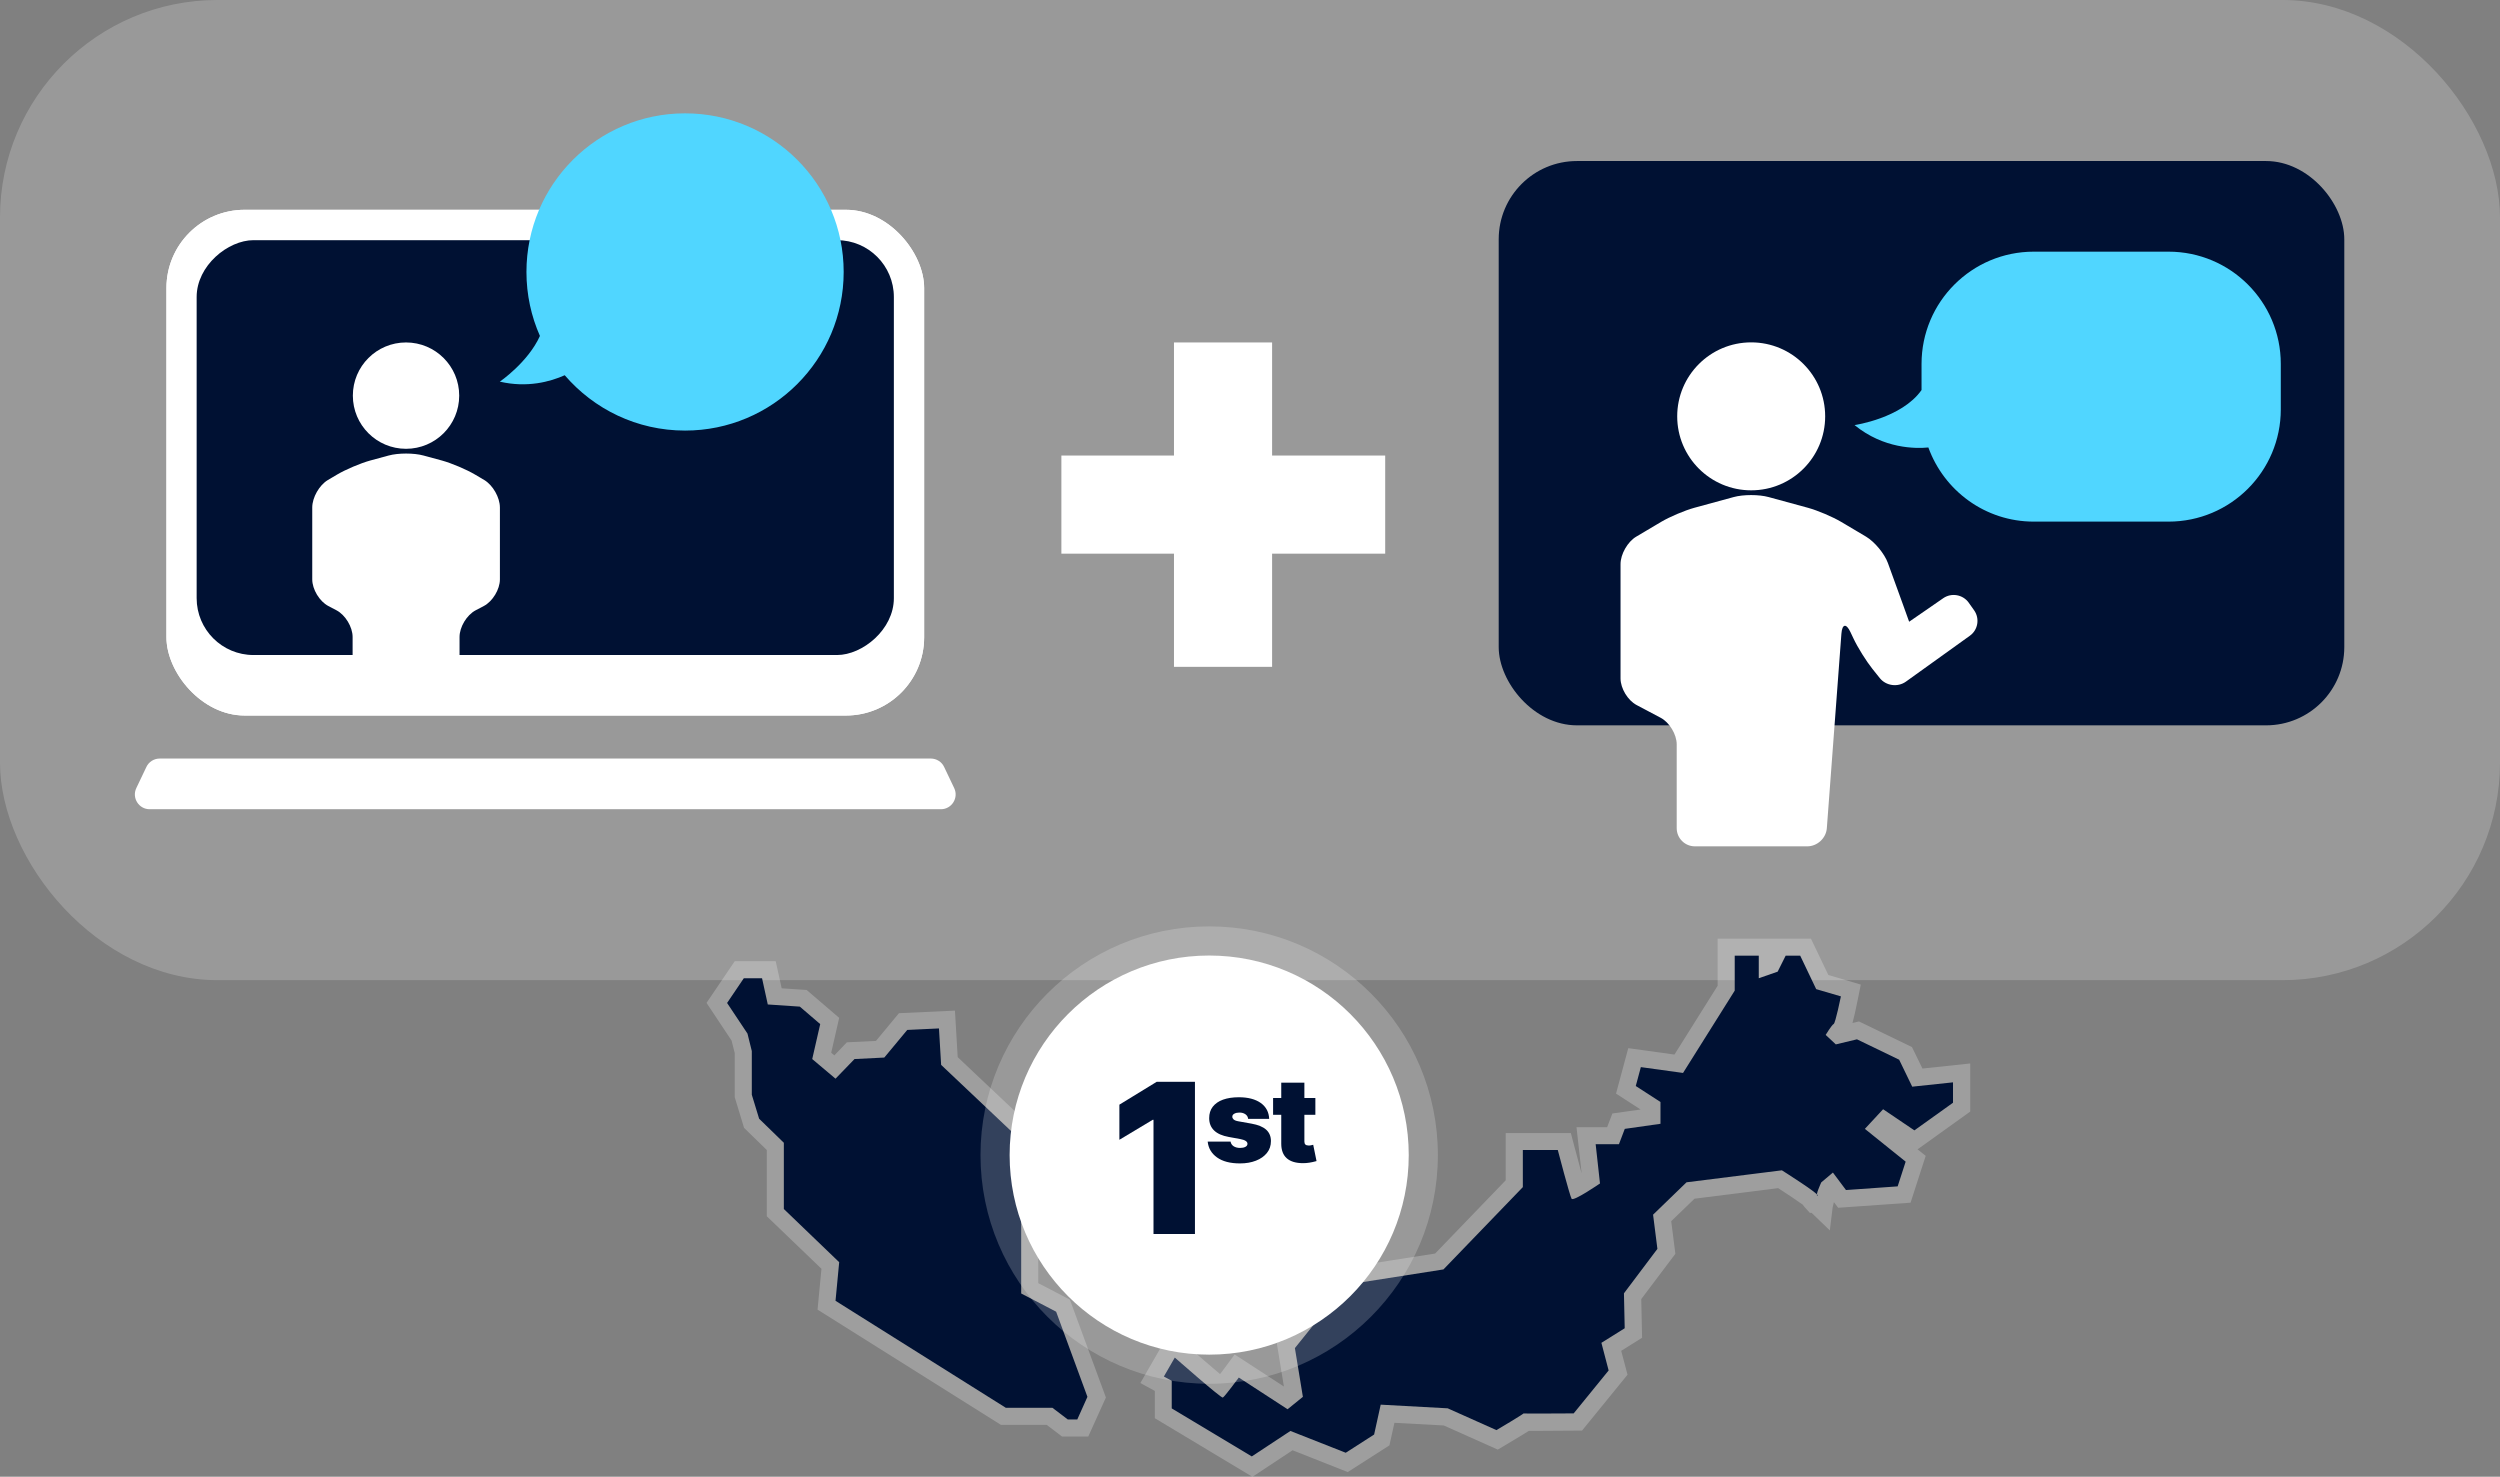 <?xml version="1.0" encoding="UTF-8"?><svg xmlns="http://www.w3.org/2000/svg" viewBox="0 0 300.41 177.45"><rect x="0" y="0" width="300.41" height="177.45" fill="#808080" stroke="none"/><defs><style>.d,.e,.f{fill:#fff;}.g{fill:#013;}.h{isolation:isolate;}.e{mix-blend-mode:overlay;opacity:.24;}.i{fill:#50d6ff;}.f{opacity:.2;}</style></defs><g class="h"><g id="a"/><g id="b"><g id="c"><g><rect class="f" width="300.41" height="117.78" rx="26.14" ry="26.14"/><g><rect class="d" x="20" y="25.21" width="91.05" height="60.77" rx="9.4" ry="9.4"/><rect class="d" x="20" y="25.21" width="91.05" height="60.77" rx="9.4" ry="9.4"/><path class="d" d="M113.07,97.24H17.98c-1.3,0-2.16-1.36-1.6-2.54l1.21-2.54c.29-.62,.92-1.01,1.6-1.01H111.85c.68,0,1.31,.39,1.6,1.01l1.21,2.54c.56,1.18-.3,2.54-1.6,2.54Z"/><rect class="g" x="40.6" y="11.89" width="49.85" height="83.78" rx="6.83" ry="6.83" transform="translate(119.3 -11.74) rotate(90)"/><circle class="d" cx="48.79" cy="47.54" r="6.39"/><path class="d" d="M60.07,60.98c0-1.2-.84-2.68-1.88-3.3l-1.1-.65c-1.03-.61-2.82-1.37-3.98-1.69l-2.21-.6c-1.16-.32-3.05-.32-4.21,0l-2.21,.6c-1.16,.32-2.95,1.08-3.98,1.69l-1.1,.65c-1.03,.61-1.88,2.1-1.88,3.3v8.64c0,1.2,.87,2.64,1.93,3.2l.99,.52c1.06,.56,1.93,2,1.93,3.2v6.01c0,1.2,.98,2.18,2.18,2.18h8.49c1.2,0,2.18-.98,2.18-2.18v-6.01c0-1.2,.87-2.64,1.93-3.2l.99-.52c1.06-.56,1.93-2,1.93-3.2v-8.64Z"/><path class="i" d="M82.32,13.62c-10.52,0-19.06,8.53-19.06,19.06,0,2.74,.58,5.34,1.62,7.69-1.44,3.18-4.82,5.49-4.82,5.49,3.31,.77,6.07,0,7.8-.77,3.5,4.07,8.67,6.65,14.46,6.65,10.52,0,19.06-8.53,19.06-19.06s-8.53-19.06-19.06-19.06Z"/></g><g><rect class="g" x="180.09" y="19.35" width="101.61" height="67.81" rx="9.4" ry="9.4"/><circle class="d" cx="210.43" cy="50.03" r="8.89"/><path class="d" d="M236.57,72.42c-.7-.98-2.07-1.22-3.06-.54l-2.3,1.59c-.99,.68-1.8,1.24-1.8,1.24h0s-.33-.93-.74-2.06l-1.81-4.99c-.41-1.13-1.59-2.55-2.62-3.17l-3-1.78c-1.03-.61-2.82-1.37-3.98-1.69l-4.73-1.29c-1.16-.32-3.05-.32-4.21,0l-4.73,1.29c-1.16,.32-2.95,1.08-3.98,1.69l-3,1.78c-1.03,.61-1.88,2.1-1.88,3.3v13.73c0,1.2,.87,2.64,1.93,3.2l2.89,1.53c1.06,.56,1.93,2,1.93,3.2v10.07c0,1.2,.98,2.18,2.18,2.18h13.51c1.2,0,2.26-.98,2.35-2.18l1.75-23.36c.09-1.2,.58-1.29,1.09-.2l.35,.74c.51,1.09,1.54,2.74,2.29,3.68l.88,1.1c.75,.94,2.16,1.13,3.14,.43l7.69-5.52c.98-.7,1.2-2.07,.51-3.05l-.66-.93Z"/><path class="i" d="M260.58,30.24h-16.19c-7.45,0-13.49,6.04-13.49,13.49v3.14c-2.38,3.39-8.05,4.21-8.05,4.21,3.5,2.86,7.34,2.84,8.87,2.69,1.88,5.19,6.83,8.91,12.67,8.91h16.19c7.45,0,13.49-6.04,13.49-13.49v-5.46c0-7.45-6.04-13.49-13.49-13.49Z"/></g><polygon class="d" points="166.45 54.74 152.86 54.74 152.86 41.15 141.07 41.15 141.07 54.74 127.54 54.74 127.54 66.53 141.07 66.53 141.07 80.13 152.86 80.13 152.86 66.53 166.45 66.53 166.45 54.74"/><g><g><polygon class="e" points="127.62 172.62 125.78 171.22 120.28 171.22 98.24 157.37 98.71 152.46 92.14 146.15 92.14 138.19 89.41 135.53 88.29 131.85 88.29 126.55 87.91 125.04 84.9 120.51 88.29 115.5 93.21 115.5 93.93 118.76 96.93 118.96 100.84 122.31 99.88 126.5 100.26 126.82 101.76 125.25 105.26 125.08 108.02 121.75 114.75 121.44 115.08 127.03 124.76 136.18 124.76 154.19 128.56 156.17 132.89 167.93 130.77 172.62 127.62 172.62"/><polygon class="g" points="89.38 117.55 87.37 120.52 89.82 124.2 90.34 126.3 90.34 131.55 91.22 134.43 94.19 137.32 94.19 145.28 100.84 151.67 100.4 156.31 120.87 169.17 126.47 169.17 128.31 170.57 129.45 170.57 130.67 167.85 126.91 157.62 122.71 155.43 122.71 137.06 113.09 127.96 112.83 123.58 109.02 123.76 106.26 127.08 102.68 127.26 100.4 129.62 97.6 127.26 98.56 123.06 96.11 120.96 92.26 120.7 91.57 117.55 89.38 117.55"/><path class="e" d="M138.77,170.41v-3.27l-1.74-.95,3.61-6.26,1.88,1.66c1.4,1.23,2.99,2.61,4.09,3.53,.2-.27,.41-.54,.6-.8l1.15-1.56,5.92,3.85-.85-5.19,7.19-8.94,11.83-1.85,8.48-8.8v-5.68h7.83l.4,1.53c.29,1.11,.62,2.32,.9,3.34l-.62-5.57h3.68l.63-1.65,3.39-.48-2.95-1.91,1.47-5.46,5.55,.77,5.19-8.27v-5.66h11.21l2.09,4.37,3.9,1.15-.37,1.84c-.25,1.22-.44,2.11-.63,2.78l.78-.19,6.37,3.08,1.26,2.58,5.74-.61v5.78l-6.33,4.54,.98,.78-1.82,5.63-8.7,.61-.51-.68-.15,.62-.34,2.78-2.19-2.11h-.21l-.65-.71c-.06-.07-.13-.16-.2-.27-.58-.43-1.8-1.24-2.96-1.99l-10.05,1.27-2.8,2.7,.5,3.92-4.1,5.44,.1,4.65-2.51,1.57,.76,2.87-5.47,6.72h-.97s-2.79,.03-4.58,.03c-.35,0-.63,0-.84,0-.55,.35-1.41,.87-2.82,1.71l-.91,.54-6.49-2.9-5.93-.32-.6,2.71-5.01,3.21-6.63-2.62-4.82,3.19-11.73-7.04Z"/><path class="g" d="M139.86,165.4l1.31-2.27s5.56,4.9,5.77,4.81,1.92-2.41,1.92-2.41l5.86,3.81,1.84-1.49-.96-5.86,6.12-7.61,11.73-1.84,9.54-9.89v-4.46h4.2s1.44,5.51,1.66,5.86,3.41-1.84,3.41-1.84l-.52-4.72h2.8l.7-1.84,4.29-.61v-2.62l-2.97-1.92,.61-2.27,5.07,.7,6.21-9.89v-4.2h2.89v2.71l2.27-.79,.96-1.92h1.75l1.92,4.02,2.97,.87s-.66,3.24-.87,3.32-.96,1.31-.96,1.31l1.22,1.14,2.54-.61,5.07,2.45,1.57,3.24,4.9-.52v2.45l-4.64,3.32-3.76-2.54-2.19,2.36,4.9,3.94-.96,2.97-6.21,.44-1.57-2.1-1.4,1.18s-.79,1.7-.44,1.59-4.29-3.04-4.29-3.04l-11.46,1.44-4.02,3.89,.52,4.11-4.02,5.34,.09,4.2-2.8,1.75,.87,3.32-4.2,5.16s-6.26,.04-6.04,0-3.24,2.01-3.24,2.01l-5.86-2.62-8.05-.44-.79,3.59-3.41,2.19-6.65-2.62-4.64,3.06-9.62-5.77v-3.32l-.96-.52Z"/></g><g><circle class="f" cx="145.3" cy="138.8" r="27.48"/><circle class="d" cx="145.3" cy="138.8" r="23.98"/><g><path class="g" d="M143.59,130v18.28h-4.98v-13.72h-.1l-4,2.4v-4.22l4.49-2.75h4.59Z"/><g><path class="g" d="M152.52,134.45h-2.54c-.02-.23-.13-.42-.33-.56-.21-.14-.44-.2-.71-.2-.24,0-.44,.04-.61,.13-.17,.09-.25,.21-.25,.37,0,.12,.05,.22,.15,.32,.1,.1,.29,.18,.58,.23l1.57,.28c.79,.14,1.38,.38,1.76,.72s.58,.8,.58,1.37-.16,1.03-.48,1.43-.76,.71-1.32,.93-1.2,.33-1.91,.33c-1.18,0-2.1-.24-2.77-.72-.67-.48-1.04-1.12-1.12-1.9h2.75c.04,.24,.17,.43,.37,.56,.21,.13,.47,.2,.77,.2,.26,0,.47-.04,.64-.13s.25-.21,.25-.37c0-.27-.29-.46-.88-.57l-1.37-.25c-.78-.14-1.37-.4-1.76-.78s-.59-.87-.59-1.48c0-.54,.14-.99,.43-1.37,.29-.37,.7-.66,1.23-.85s1.17-.29,1.9-.29c1.11,0,1.99,.23,2.64,.69,.64,.46,.98,1.1,1.01,1.92Z"/><path class="g" d="M158.06,131.94v2.02h-5.08v-2.02h5.08Zm-4.1-1.84h2.78v7.07c0,.16,.04,.28,.12,.36,.08,.08,.22,.12,.4,.12,.08,0,.18,0,.29-.03,.11-.02,.19-.04,.25-.06l.4,1.96c-.32,.09-.61,.15-.86,.19-.26,.04-.51,.06-.76,.06-.87,0-1.52-.2-1.96-.59s-.66-.98-.66-1.75v-7.33Z"/></g></g></g></g></g></g></g></g></svg>